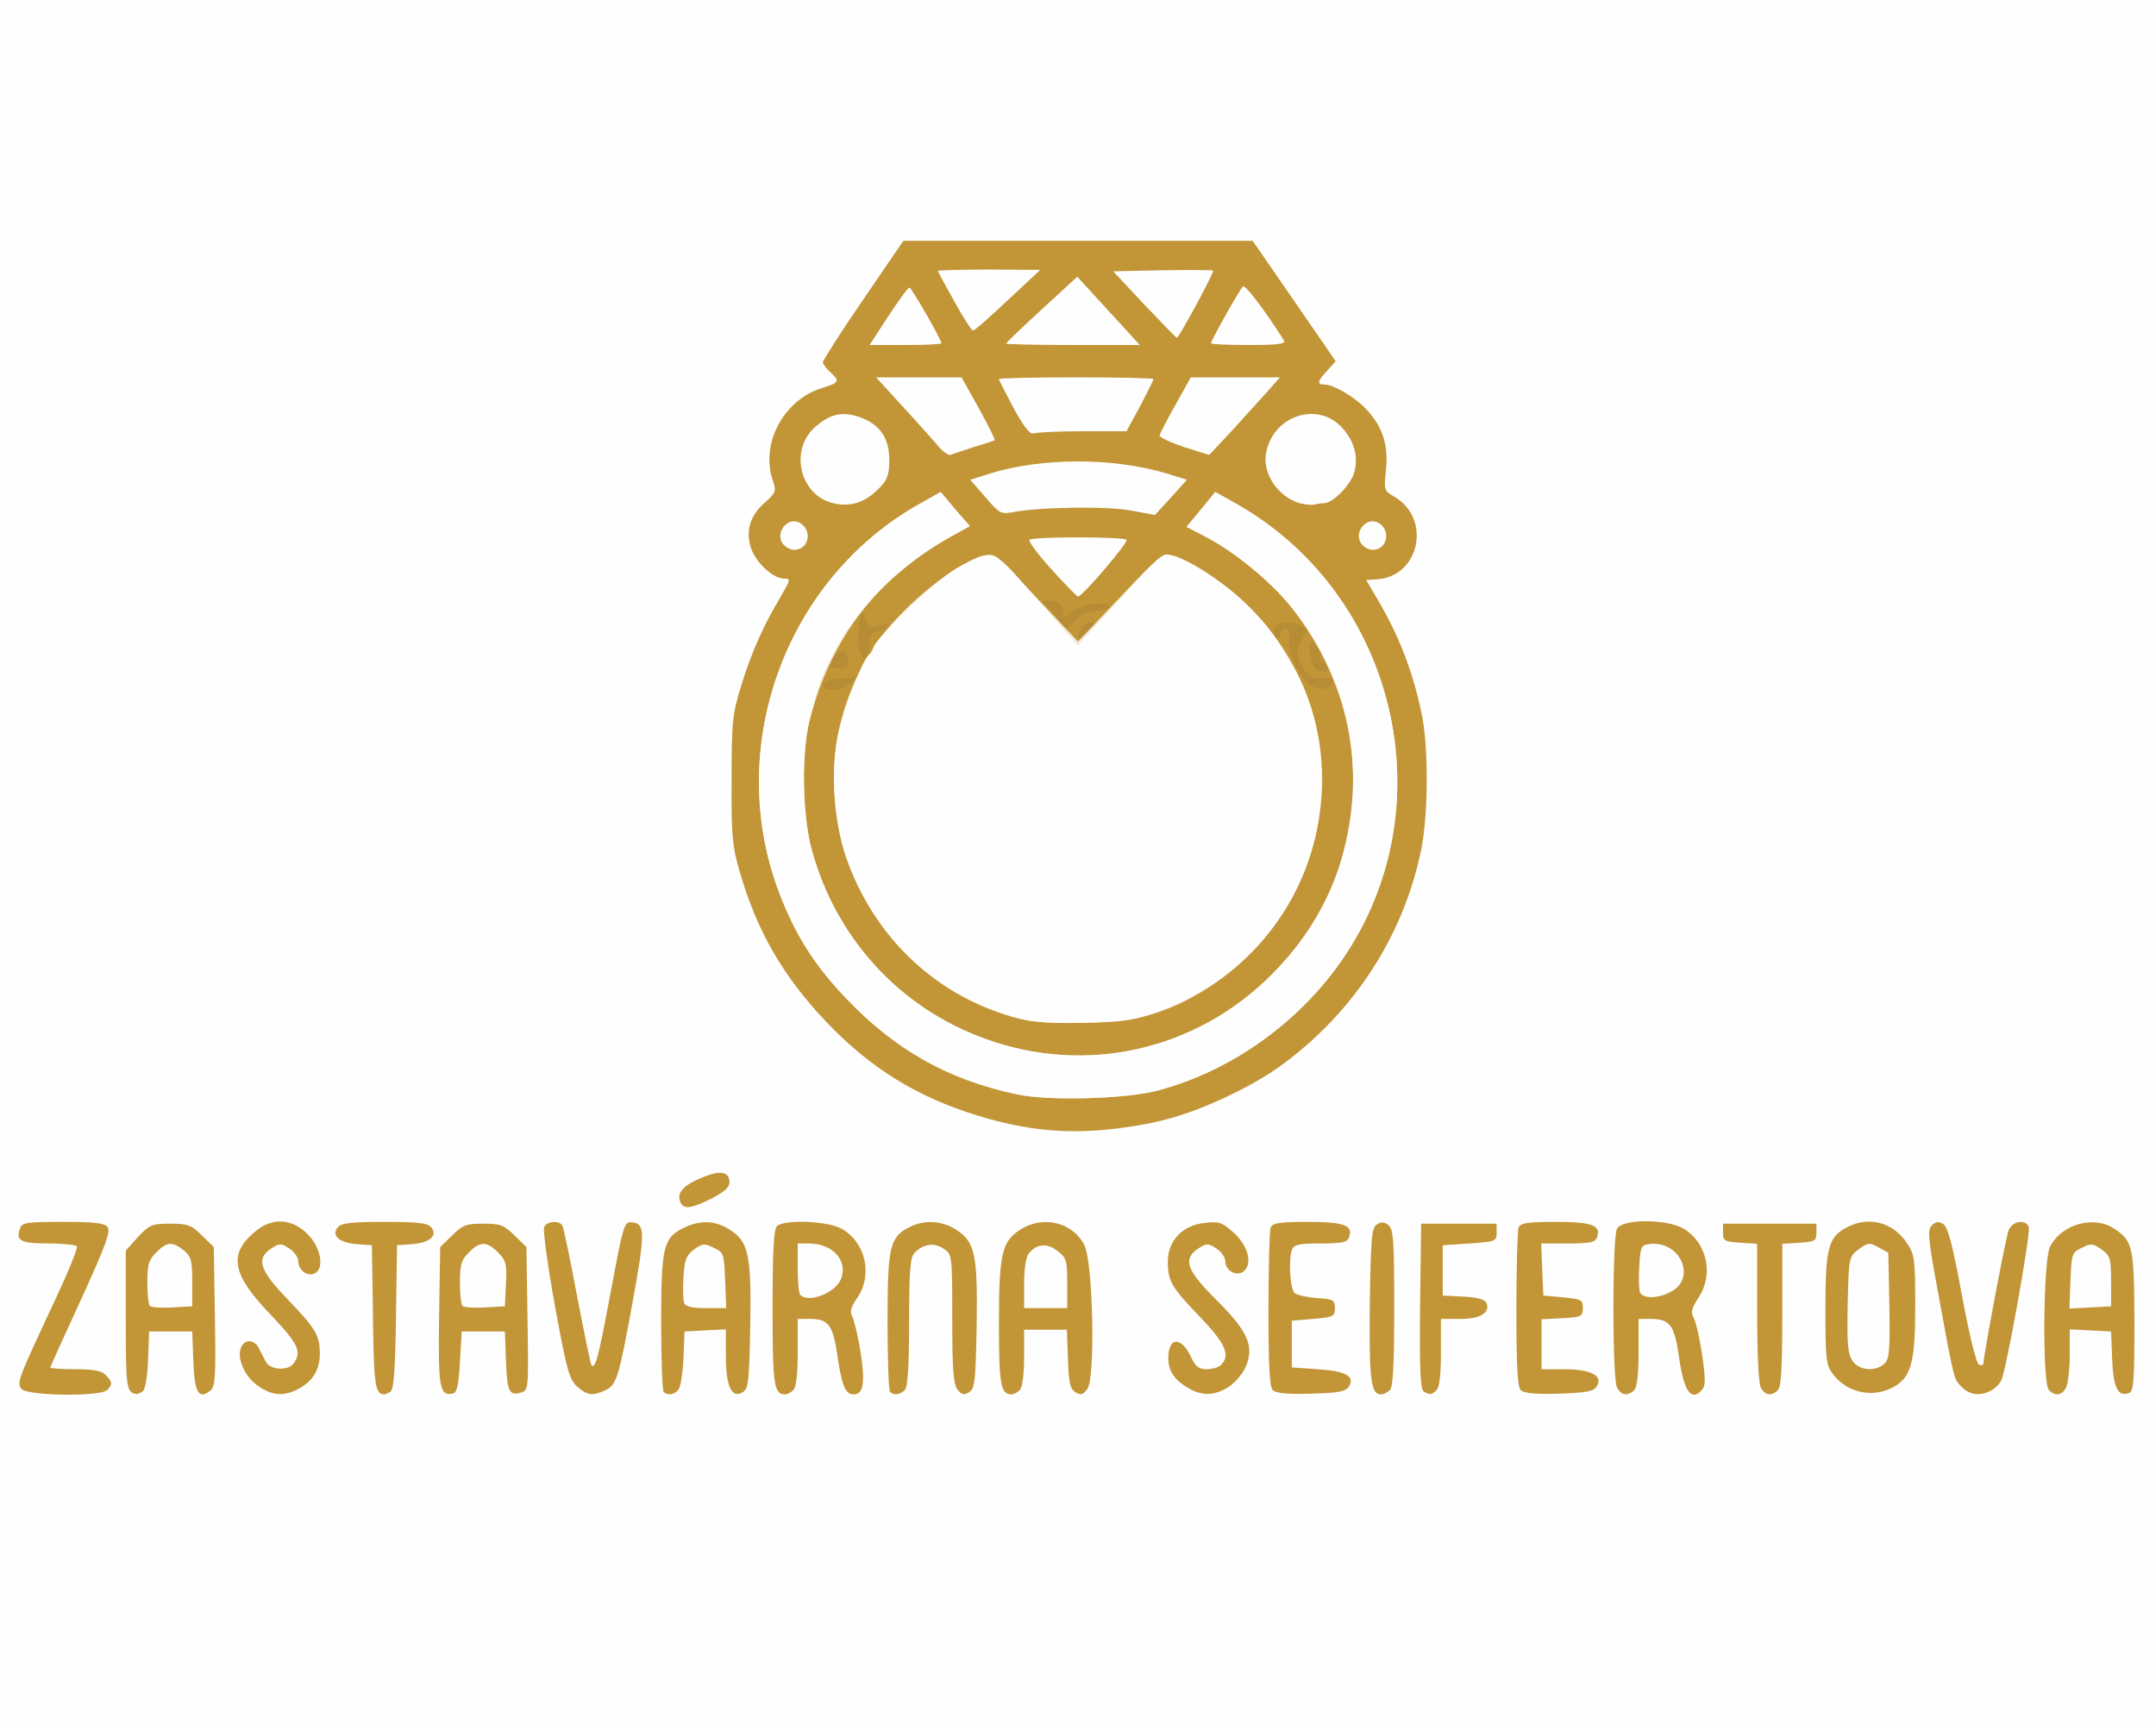 <!DOCTYPE svg PUBLIC "-//W3C//DTD SVG 20010904//EN" "http://www.w3.org/TR/2001/REC-SVG-20010904/DTD/svg10.dtd">
<svg version="1.0" xmlns="http://www.w3.org/2000/svg" width="600px" height="480px" viewBox="0 0 6000 4800" preserveAspectRatio="xMidYMid meet">
<rect x="0" y="0" width="6000" height="4800" fill="#333333" stroke="none"/>
<g id="layer101" fill="#b68d35" stroke="none">
<path d="M0 2400 l0 -2400 3000 0 3000 0 0 2400 0 2400 -3000 0 -3000 0 0 -2400z"/>
</g>
<g id="layer102" fill="#c29536" stroke="none">
<path d="M0 2400 l0 -2400 3000 0 3000 0 0 2400 0 2400 -3000 0 -3000 0 0 -2400z m2364 -496 c9 -8 16 -16 16 -17 0 -1 -20 -1 -45 1 -30 3 -45 9 -45 18 0 19 54 18 74 -2z m1344 -5 c2 -12 -4 -15 -26 -11 -23 3 -34 -2 -51 -23 -25 -33 -27 -57 -5 -90 14 -22 14 -24 -5 -34 -41 -22 -91 -3 -72 28 6 10 10 9 14 -3 11 -29 30 -18 25 15 -6 38 34 116 66 129 29 12 50 8 54 -11z m-14 -44 c-4 -8 -11 -15 -16 -15 -6 0 -8 -6 -5 -14 5 -13 -10 -36 -24 -36 -8 0 -5 37 6 63 9 21 47 24 39 2z m-1334 -14 c0 -28 -21 -37 -37 -16 -19 27 -16 35 12 35 18 0 25 -5 25 -19z m60 -53 c0 -16 5 -29 10 -29 6 -1 15 -2 22 -3 6 0 13 -7 16 -14 3 -9 -2 -10 -22 -2 -24 9 -28 7 -38 -18 -11 -26 -12 -26 -18 22 -7 51 8 105 22 83 4 -7 8 -24 8 -39z m619 -57 c-7 -2 -18 4 -26 15 -22 30 -15 39 13 13 16 -15 21 -25 13 -28z m-45 -6 c16 -16 36 -25 55 -25 16 0 33 -4 36 -10 12 -19 -71 -11 -98 10 l-26 20 -3 -22 c-2 -17 -10 -24 -33 -26 -25 -2 -28 -1 -15 10 8 7 23 25 33 41 10 15 19 27 22 27 2 0 15 -11 29 -25z"/>
</g>
<g id="layer103" fill="#f1e7d1" stroke="none">
<path d="M2830 3045 c-194 -41 -343 -126 -481 -273 -84 -89 -136 -172 -179 -284 -156 -404 13 -876 391 -1087 l57 -32 40 48 41 47 -47 26 c-208 114 -339 283 -399 515 -23 87 -20 260 5 356 66 247 244 443 482 529 281 103 589 34 801 -180 279 -281 301 -705 52 -1021 -53 -68 -156 -152 -235 -194 l-56 -29 40 -48 40 -49 57 32 c460 259 592 870 279 1294 -121 164 -305 289 -498 340 -88 23 -304 29 -390 10z"/>
<path d="M2839 2835 c-502 -127 -689 -750 -337 -1121 75 -79 170 -147 229 -165 35 -11 35 -11 100 57 35 38 88 93 117 124 l52 55 118 -124 c132 -139 121 -135 217 -80 118 67 213 168 276 294 155 313 39 700 -264 883 -104 63 -187 85 -327 88 -84 2 -143 -1 -181 -11z"/>
</g>
<g id="layer104" fill="#fefefe" stroke="none">
<path d="M0 2400 l0 -2400 3000 0 3000 0 0 2400 0 2400 -3000 0 -3000 0 0 -2400z m298 1468 c16 -16 15 -23 -4 -42 -11 -12 -35 -16 -85 -16 -38 0 -69 -2 -69 -5 0 -2 39 -88 86 -190 68 -149 83 -189 73 -201 -9 -11 -39 -14 -125 -14 -104 0 -113 2 -119 20 -11 33 3 40 80 40 41 0 76 4 79 8 3 5 -24 71 -60 148 -105 224 -108 232 -94 249 16 19 219 22 238 3z m99 4 c7 -5 13 -39 15 -87 l3 -80 60 0 60 0 3 83 c3 87 15 108 48 81 13 -11 15 -41 12 -206 l-3 -193 -33 -32 c-29 -29 -39 -33 -88 -33 -51 0 -58 3 -90 37 l-34 38 0 194 c0 189 2 201 30 205 3 0 10 -3 17 -7z m433 -7 c40 -21 60 -53 60 -98 0 -51 -11 -70 -91 -153 -77 -80 -87 -112 -44 -140 23 -15 27 -15 50 0 14 9 25 25 25 35 0 24 23 43 44 35 30 -12 20 -72 -18 -110 -44 -44 -99 -47 -146 -7 -75 62 -65 119 42 230 78 82 89 104 65 137 -16 22 -67 18 -78 -6 -5 -10 -13 -26 -18 -35 -11 -25 -38 -28 -49 -6 -15 29 8 84 47 110 39 27 71 29 111 8z m257 7 c9 -6 13 -63 15 -207 l3 -200 42 -3 c49 -4 72 -24 53 -47 -10 -12 -38 -15 -130 -15 -92 0 -120 3 -130 15 -19 23 4 43 53 47 l42 3 3 200 c2 190 6 215 32 215 3 0 11 -4 17 -8z m193 -82 l5 -85 60 0 60 0 3 80 c3 87 9 100 42 90 21 -7 21 -9 18 -206 l-3 -199 -33 -32 c-29 -29 -39 -33 -87 -33 -48 0 -58 4 -87 33 l-33 32 -3 191 c-3 197 1 224 37 217 13 -3 17 -21 21 -88z m404 79 c32 -15 38 -35 76 -243 35 -190 35 -220 3 -224 -27 -4 -26 -6 -67 212 -31 164 -39 196 -50 185 -2 -2 -20 -88 -40 -192 -19 -103 -38 -192 -41 -197 -9 -15 -45 -12 -51 5 -3 8 10 106 30 217 33 180 40 206 62 226 28 25 42 27 78 11z m204 -2 c6 -7 12 -46 14 -87 l3 -75 58 -3 57 -3 0 74 c0 84 16 120 47 101 16 -10 18 -30 21 -187 3 -200 -5 -233 -60 -267 -39 -24 -78 -25 -122 -5 -60 29 -66 51 -66 262 0 104 3 193 7 196 10 11 30 8 41 -6z m320 1 c8 -8 12 -46 12 -105 l0 -93 33 0 c53 0 65 16 78 105 12 82 22 105 45 105 27 0 32 -33 19 -117 -7 -45 -18 -89 -23 -99 -8 -14 -4 -27 14 -53 44 -65 22 -157 -46 -193 -40 -21 -159 -25 -178 -6 -9 9 -12 73 -12 228 0 215 4 240 35 240 6 0 16 -5 23 -12z m310 0 c8 -8 12 -65 12 -189 0 -145 3 -180 15 -193 25 -25 54 -29 80 -12 25 16 25 17 25 194 0 140 3 182 14 198 12 15 18 17 33 8 16 -10 18 -30 21 -187 3 -200 -5 -233 -60 -267 -39 -24 -88 -26 -128 -5 -54 28 -60 54 -60 263 0 104 3 192 7 195 10 11 28 8 41 -5z m320 0 c7 -7 12 -43 12 -90 l0 -78 60 0 59 0 3 81 c2 66 6 84 21 93 15 9 21 7 33 -9 23 -31 16 -357 -9 -402 -33 -62 -113 -81 -175 -43 -54 33 -62 67 -62 263 0 171 5 197 35 197 6 0 16 -5 23 -12z m580 -8 c19 -12 40 -37 49 -57 24 -58 6 -98 -82 -186 -84 -83 -94 -114 -50 -143 23 -15 27 -15 50 0 14 9 25 25 25 36 0 27 34 44 53 26 23 -23 9 -72 -31 -107 -31 -28 -40 -31 -81 -26 -61 7 -101 50 -101 108 0 54 10 71 91 155 69 72 84 105 57 132 -7 7 -25 12 -40 12 -22 0 -31 -7 -45 -37 -24 -50 -57 -53 -61 -6 -4 41 11 69 51 93 41 25 74 25 115 0z m336 -2 c17 -28 -8 -43 -87 -48 l-72 -5 0 -65 0 -65 60 -5 c56 -5 60 -7 60 -30 0 -23 -4 -25 -50 -28 -27 -2 -55 -8 -62 -14 -13 -11 -18 -94 -7 -122 5 -13 22 -16 79 -16 58 0 74 -3 79 -16 13 -34 -12 -44 -114 -44 -80 0 -99 3 -104 16 -3 9 -6 111 -6 228 0 155 3 215 12 224 9 9 42 12 107 10 76 -2 96 -6 105 -20z m114 10 c9 -9 12 -74 12 -229 0 -185 -2 -218 -16 -230 -11 -9 -20 -10 -32 -2 -15 9 -17 37 -20 222 -2 210 3 251 31 251 7 0 18 -5 25 -12z m130 0 c8 -8 12 -46 12 -105 l0 -93 54 0 c56 0 83 -17 73 -44 -4 -10 -24 -16 -64 -18 l-58 -3 0 -70 0 -70 75 -5 c72 -5 75 -6 75 -30 l0 -25 -105 0 -105 0 -3 229 c-2 177 1 231 10 238 17 10 22 10 36 -4z m446 -11 c18 -29 -17 -47 -91 -47 l-63 0 0 -70 0 -69 58 -3 c53 -3 57 -5 57 -28 0 -23 -4 -25 -55 -30 l-55 -5 -3 -72 -3 -73 74 0 c60 0 76 -3 81 -16 13 -34 -12 -44 -114 -44 -80 0 -99 3 -104 16 -3 9 -6 111 -6 228 0 155 3 215 12 224 9 9 42 12 107 10 78 -3 96 -6 105 -21z m104 11 c8 -8 12 -46 12 -105 l0 -93 33 0 c55 0 67 17 80 109 13 91 33 120 61 91 13 -13 13 -27 3 -100 -7 -47 -18 -94 -24 -104 -8 -15 -5 -26 13 -54 44 -64 25 -153 -39 -192 -46 -29 -172 -29 -187 -1 -6 12 -10 101 -10 221 0 120 4 209 10 221 12 22 30 25 48 7z m400 0 c9 -9 12 -69 12 -209 l0 -198 48 -3 c43 -3 47 -5 47 -28 l0 -25 -130 0 -130 0 0 25 c0 23 4 25 48 28 l47 3 0 190 c0 112 4 198 10 210 12 22 30 25 48 7z m329 -13 c43 -28 53 -71 53 -223 0 -128 -2 -142 -23 -173 -39 -58 -106 -76 -167 -44 -52 27 -60 57 -60 228 0 143 2 156 22 182 42 54 118 67 175 30z m263 15 c11 -6 24 -18 29 -28 14 -26 83 -411 77 -428 -9 -22 -45 -17 -56 9 -8 19 -70 349 -70 370 0 5 -6 7 -12 5 -8 -3 -27 -81 -48 -193 -26 -141 -39 -191 -52 -199 -13 -8 -21 -7 -32 4 -13 13 -10 38 20 200 43 235 41 227 64 250 22 22 51 25 80 10z m210 -9 c5 -11 10 -52 10 -91 l0 -71 58 3 57 3 3 77 c3 79 16 106 47 94 13 -4 15 -35 15 -198 -1 -209 -4 -224 -56 -259 -58 -38 -146 -13 -179 50 -19 39 -22 380 -3 399 18 18 36 15 48 -7z m-3770 -526 c35 -18 50 -31 50 -45 0 -30 -25 -35 -77 -13 -51 21 -70 42 -60 67 9 22 29 20 87 -9z m1130 -195 c117 -15 190 -36 297 -85 102 -48 160 -86 235 -152 161 -143 270 -330 313 -538 20 -100 21 -286 1 -381 -25 -118 -63 -216 -124 -319 l-30 -51 31 -2 c119 -9 151 -170 47 -230 -28 -16 -29 -19 -23 -73 7 -68 -8 -118 -50 -165 -31 -36 -94 -74 -122 -74 -21 0 -19 -10 9 -39 l23 -26 -115 -167 -116 -168 -486 0 -486 0 -112 164 c-62 90 -112 169 -112 174 0 5 9 17 20 27 28 25 26 30 -20 44 -109 32 -175 156 -139 259 10 29 8 33 -24 62 -42 36 -54 84 -34 133 17 39 61 77 89 77 19 0 18 3 -8 48 -49 81 -83 158 -111 249 -25 81 -27 102 -27 263 -1 154 2 185 22 254 48 166 121 293 242 420 122 128 251 208 420 260 136 42 252 53 390 36z"/>
<path d="M417 3634 c-4 -4 -7 -34 -7 -66 0 -49 4 -63 25 -83 29 -30 45 -31 76 -6 21 17 24 28 24 88 l0 68 -55 3 c-31 2 -59 0 -63 -4z"/>
<path d="M1287 3634 c-4 -4 -7 -34 -7 -66 0 -49 4 -63 25 -83 31 -32 50 -31 81 0 22 22 25 32 22 88 l-3 62 -55 3 c-31 2 -59 0 -63 -4z"/>
<path d="M1904 3626 c-3 -7 -4 -39 -2 -71 3 -49 7 -61 29 -78 24 -17 30 -18 55 -5 28 13 29 16 32 91 l3 77 -56 0 c-38 0 -57 -4 -61 -14z"/>
<path d="M2227 3603 c-4 -3 -7 -37 -7 -75 l0 -68 30 0 c68 0 111 48 90 100 -16 38 -90 67 -113 43z"/>
<path d="M2850 3572 c0 -39 5 -75 13 -84 21 -27 52 -30 80 -7 25 19 27 27 27 90 l0 69 -60 0 -60 0 0 -68z"/>
<path d="M4564 3596 c-3 -7 -4 -40 -2 -72 3 -53 5 -59 26 -62 87 -13 136 95 61 133 -35 19 -78 19 -85 1z"/>
<path d="M5155 3786 c-13 -19 -15 -50 -13 -156 3 -132 3 -133 31 -154 26 -19 30 -19 55 -5 l27 15 3 146 c2 123 0 149 -13 162 -25 24 -72 20 -90 -8z"/>
<path d="M5762 3563 c3 -75 4 -78 32 -91 25 -13 31 -12 55 5 24 18 26 26 26 89 l0 69 -58 3 -58 3 3 -78z"/>
<path d="M2830 3045 c-194 -41 -343 -126 -481 -273 -84 -89 -136 -172 -179 -284 -156 -404 13 -876 391 -1087 l57 -32 40 48 41 47 -47 26 c-119 65 -221 156 -292 260 -35 52 -77 136 -85 170 -2 8 -11 44 -21 80 -24 92 -22 261 4 361 66 247 244 443 482 529 281 103 589 34 801 -180 87 -88 147 -183 183 -290 84 -255 39 -520 -124 -723 -61 -77 -160 -159 -242 -202 l-56 -29 40 -48 40 -49 57 32 c408 230 567 750 357 1167 -114 226 -332 403 -576 467 -88 23 -304 29 -390 10z"/>
<path d="M2839 2835 c-228 -57 -409 -227 -486 -454 -34 -101 -42 -247 -19 -346 18 -77 74 -215 87 -215 5 0 9 -7 9 -15 0 -24 171 -189 231 -223 99 -56 102 -55 194 50 44 50 95 107 112 127 l33 36 37 -41 c198 -218 195 -216 222 -209 74 18 209 121 274 208 108 144 152 282 144 452 -12 278 -191 517 -459 612 -61 22 -94 27 -198 29 -84 2 -143 -1 -181 -11z"/>
<path d="M2926 1584 c-37 -41 -65 -78 -61 -82 9 -9 261 -9 270 0 7 6 -123 158 -135 158 -3 0 -36 -34 -74 -76z"/>
<path d="M2180 1515 c-26 -32 13 -81 48 -59 34 22 22 74 -18 74 -10 0 -23 -7 -30 -15z"/>
<path d="M3790 1515 c-26 -32 13 -81 48 -59 34 22 22 74 -18 74 -10 0 -23 -7 -30 -15z"/>
<path d="M2742 1383 l-42 -48 57 -18 c144 -44 340 -44 488 0 l58 18 -44 49 -45 49 -70 -13 c-69 -12 -257 -9 -330 6 -28 5 -35 1 -72 -43z"/>
<path d="M2314 1399 c-91 -26 -117 -151 -43 -213 41 -35 75 -42 122 -25 55 19 82 58 82 119 0 38 -5 54 -25 75 -41 44 -85 58 -136 44z"/>
<path d="M3616 1400 c-59 -18 -102 -81 -93 -137 17 -104 140 -148 210 -75 35 37 48 82 36 126 -10 35 -59 86 -84 86 -7 0 -19 2 -27 4 -7 2 -26 0 -42 -4z"/>
<path d="M2610 1240 c-14 -16 -58 -66 -99 -110 l-73 -80 119 0 119 0 48 86 c26 47 46 87 44 89 -1 1 -28 10 -58 19 -30 10 -59 19 -65 22 -5 2 -21 -9 -35 -26z"/>
<path d="M3295 1244 c-38 -13 -69 -27 -68 -33 2 -6 22 -45 45 -86 l42 -75 124 0 124 0 -38 43 c-21 23 -65 72 -98 108 l-61 65 -70 -22z"/>
<path d="M2821 1136 c-22 -41 -41 -78 -41 -81 0 -3 97 -5 215 -5 118 0 215 2 215 5 0 3 -17 37 -37 75 l-38 70 -122 0 c-67 0 -128 3 -136 6 -10 4 -27 -17 -56 -70z"/>
<path d="M2472 880 c29 -44 55 -80 59 -80 5 0 89 145 89 155 0 3 -45 5 -100 5 l-100 0 52 -80z"/>
<path d="M2800 956 c0 -2 44 -45 99 -95 l99 -91 87 95 87 95 -186 0 c-102 0 -186 -2 -186 -4z"/>
<path d="M3370 955 c0 -7 79 -148 89 -158 6 -6 60 65 114 150 6 10 -15 13 -98 13 -58 0 -105 -2 -105 -5z"/>
<path d="M3185 848 l-87 -93 137 -3 c76 -1 139 -1 141 1 4 4 -95 187 -101 187 -2 0 -42 -42 -90 -92z"/>
<path d="M2656 839 c-25 -45 -46 -83 -46 -85 0 -2 64 -4 143 -4 l142 1 -90 84 c-49 46 -93 85 -97 85 -4 0 -27 -36 -52 -81z"/>
</g>


</svg>